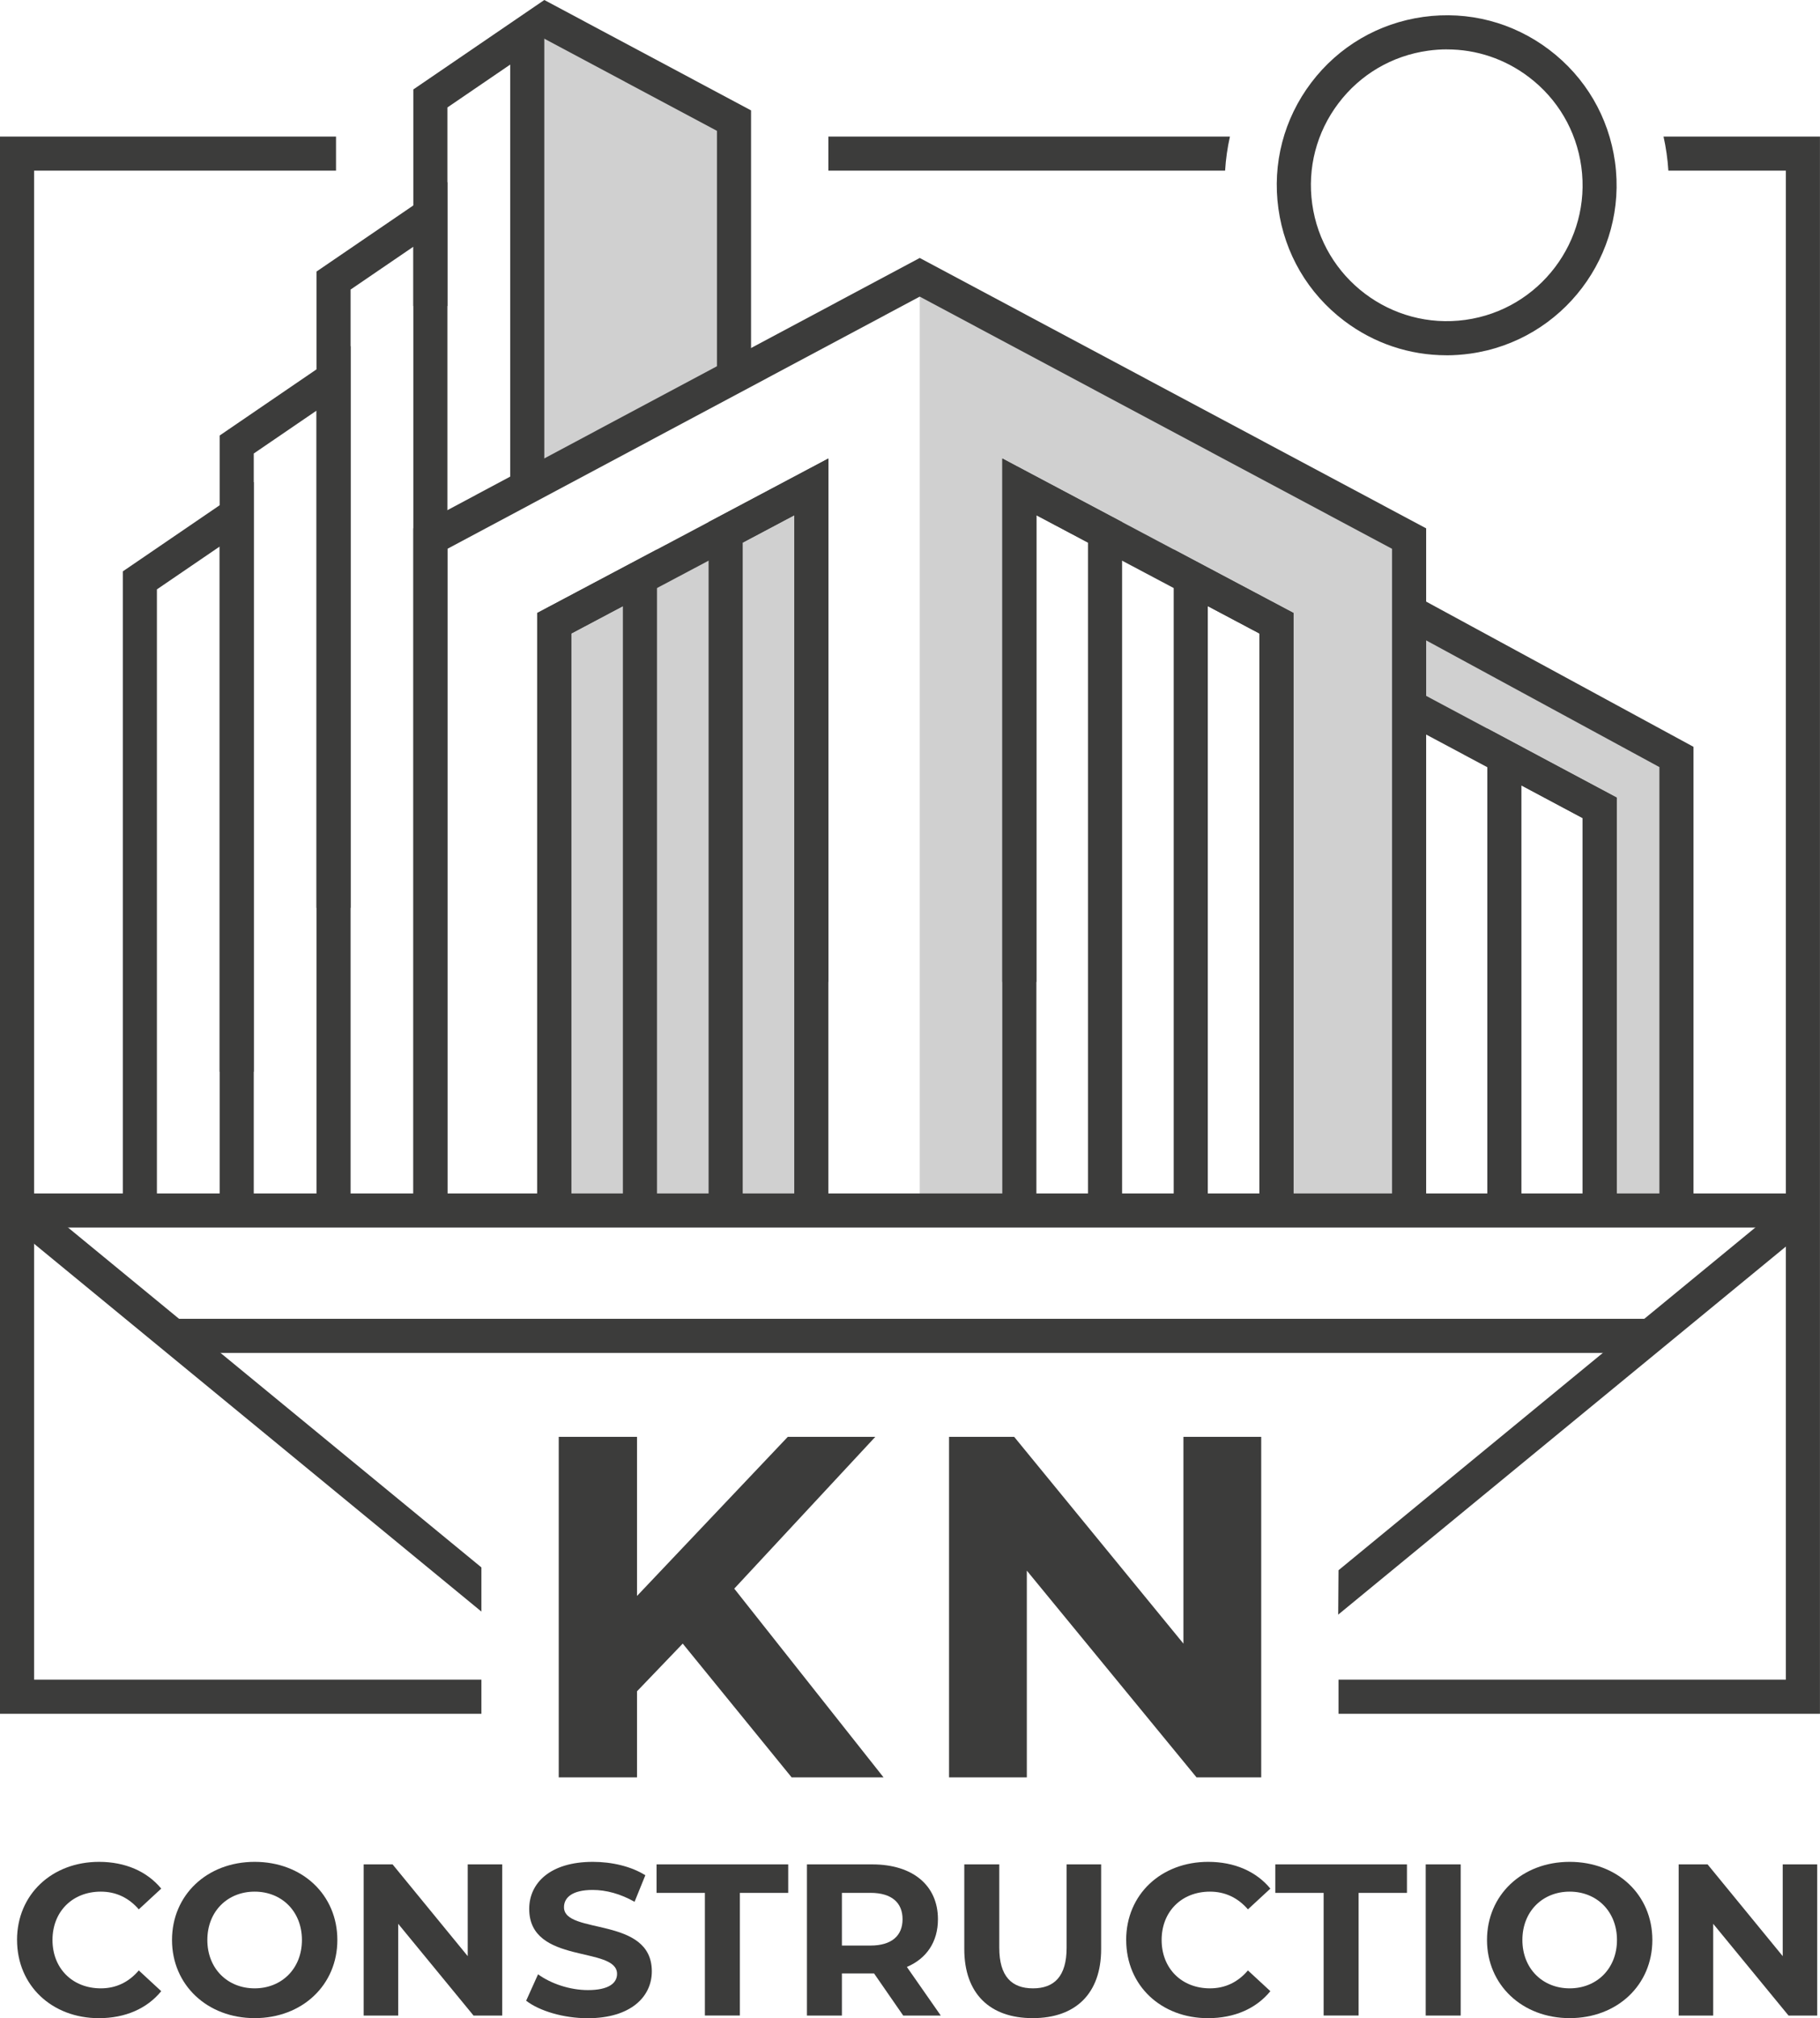 <?xml version="1.0" encoding="UTF-8"?>
<svg id="Calque_2" data-name="Calque 2" xmlns="http://www.w3.org/2000/svg" viewBox="0 0 451.07 500">
  <defs>
    <style>
      .cls-1 {
        fill: #3c3c3b;
      }

      .cls-2 {
        fill: #d0d0d0;
      }
    </style>
  </defs>
  <g>
    <g>
      <polygon class="cls-2" points="181.91 91.78 181.91 31.19 132.37 4.75 132.37 120.62 181.91 91.78"/>
      <polygon class="cls-2" points="349.24 133.43 349.24 299.9 316.35 299.9 316.35 154.41 252.64 120.63 252.64 299.9 227.95 299.9 227.95 68.7 349.24 133.43"/>
      <polygon class="cls-2" points="416.4 185.49 416.4 299.9 396.46 299.9 396.46 199.98 349.24 174.93 349.24 149.63 416.4 185.49"/>
      <polygon class="cls-2" points="201.08 120.62 201.08 299.9 137.37 299.9 137.37 154.41 201.08 120.62"/>
      <g>
        <polygon class="cls-1" points="353.46 299.9 345.01 299.9 345.01 135.97 227.95 73.49 110.89 135.97 110.89 299.9 102.44 299.9 102.44 130.9 227.95 63.91 353.46 130.9 353.46 299.9"/>
        <g>
          <polygon class="cls-1" points="320.58 299.9 312.13 299.9 312.13 156.95 256.86 127.65 256.86 243.29 248.41 243.29 248.41 113.6 320.58 151.87 320.58 299.9"/>
          <polygon class="cls-1" points="320.58 299.9 312.13 299.9 312.13 156.95 299.34 150.17 299.34 299.9 290.89 299.9 290.89 136.13 320.58 151.87 320.58 299.9"/>
          <polygon class="cls-1" points="278.1 299.9 269.65 299.9 269.65 134.43 256.86 127.65 256.86 299.9 248.41 299.9 248.41 113.6 278.1 129.35 278.1 299.9"/>
        </g>
        <g>
          <polygon class="cls-1" points="141.59 299.9 133.14 299.9 133.14 151.87 205.3 113.6 205.3 243.29 196.85 243.29 196.85 127.65 141.59 156.95 141.59 299.9"/>
          <polygon class="cls-1" points="162.83 299.9 154.38 299.9 154.38 150.17 141.59 156.95 141.59 299.9 133.14 299.9 133.14 151.87 162.83 136.13 162.83 299.9"/>
          <polygon class="cls-1" points="205.3 299.9 196.85 299.9 196.85 127.65 184.07 134.43 184.07 299.9 175.62 299.9 175.62 129.35 205.3 113.6 205.3 299.9"/>
        </g>
      </g>
      <g>
        <polygon class="cls-1" points="419.72 299.9 411.27 299.9 411.27 190.05 347.22 155.27 351.25 147.85 419.72 185.03 419.72 299.9"/>
        <polygon class="cls-1" points="400.68 299.9 392.23 299.9 392.23 202.68 347.24 178.67 351.22 171.21 400.68 197.61 400.68 299.9"/>
        <polygon class="cls-1" points="400.68 299.9 392.23 299.9 392.23 202.68 377.07 194.59 377.07 299.9 368.62 299.9 368.62 180.5 400.68 197.61 400.68 299.9"/>
      </g>
      <g>
        <polygon class="cls-1" points="62.89 299.9 54.44 299.9 54.44 135.41 38.89 146.02 38.89 299.2 30.44 299.2 30.44 141.56 62.89 119.41 62.89 299.9"/>
        <polygon class="cls-1" points="86.89 299.9 78.44 299.9 78.44 101.74 62.89 112.36 62.89 265.53 54.44 265.53 54.44 107.9 86.89 85.74 86.89 299.9"/>
        <polygon class="cls-1" points="110.89 299.9 102.44 299.9 102.44 61.13 86.89 71.74 86.89 224.92 78.44 224.92 78.44 67.28 110.89 45.13 110.89 299.9"/>
      </g>
      <polygon class="cls-1" points="134.9 120.62 126.45 120.62 126.45 16 110.89 26.62 110.89 75.81 102.44 75.81 102.44 22.16 134.9 0 134.9 120.62"/>
    </g>
    <polygon class="cls-1" points="186.14 91.78 177.69 91.78 177.69 32.42 130.92 7.46 134.9 0 186.14 27.35 186.14 91.78"/>
  </g>
  <path class="cls-1" d="M412.29,33.83c.61,2.75,1.02,5.57,1.2,8.45h29.12v373.86h-110.87v8.45h119.32V33.83h-38.78ZM205.31,42.28h98.32c.18-2.88.58-5.7,1.2-8.45h-99.53v8.45ZM8.45,416.14V42.28h74.83v-8.45H0v390.76h119.31v-8.45H8.45Z"/>
  <rect class="cls-1" x="4.22" y="295.68" width="442.62" height="8.45"/>
  <g>
    <path class="cls-1" d="M169.21,407.21l-11.33,11.81v21.33h-19.4v-84.36h19.4v39.41l37.36-39.41h21.69l-34.95,37.6,37,46.76h-22.78l-26.99-33.14Z"/>
    <path class="cls-1" d="M312.58,355.99v84.36h-16.03l-42.06-51.22v51.22h-19.28v-84.36h16.15l41.94,51.22v-51.22h19.28Z"/>
  </g>
  <polygon class="cls-1" points="119.31 399.27 2.38 303.16 7.74 296.63 119.31 388.33 119.31 399.27"/>
  <polygon class="cls-1" points="331.66 400.03 331.74 389.03 444.16 296.63 449.52 303.16 331.66 400.03"/>
  <rect class="cls-1" x="42.86" y="326.74" width="366.18" height="8.45"/>
  <path class="cls-1" d="M358.47,88.02c-9.11,0-17.93-2.94-25.32-8.53-8.97-6.79-14.76-16.66-16.31-27.8-1.55-11.14,1.34-22.22,8.12-31.19,6.79-8.97,16.66-14.76,27.8-16.31,11.14-1.55,22.22,1.34,31.19,8.13s14.76,16.66,16.31,27.8c3.19,23-12.93,44.31-35.93,47.5-1.96.27-3.93.41-5.87.41ZM358.63,12.23c-1.56,0-3.13.11-4.7.33-8.91,1.24-16.8,5.87-22.22,13.04-5.42,7.17-7.73,16.03-6.49,24.93,2.55,18.39,19.59,31.27,37.97,28.72,18.39-2.55,31.27-19.58,28.72-37.97-1.24-8.91-5.87-16.8-13.04-22.22-5.91-4.47-12.96-6.82-20.24-6.82Z"/>
  <g>
    <path class="cls-1" d="M4.22,480.64c0-11.29,8.67-19.36,20.33-19.36,6.47,0,11.88,2.35,15.41,6.63l-5.56,5.14c-2.51-2.89-5.67-4.39-9.41-4.39-7.01,0-11.98,4.92-11.98,11.98s4.97,11.98,11.98,11.98c3.74,0,6.9-1.5,9.41-4.44l5.56,5.14c-3.53,4.33-8.93,6.69-15.46,6.69-11.61,0-20.27-8.08-20.27-19.36Z"/>
    <path class="cls-1" d="M42.63,480.64c0-11.13,8.67-19.36,20.49-19.36s20.49,8.18,20.49,19.36-8.72,19.36-20.49,19.36-20.49-8.24-20.49-19.36ZM74.83,480.64c0-7.11-5.03-11.98-11.72-11.98s-11.72,4.87-11.72,11.98,5.03,11.98,11.72,11.98,11.72-4.87,11.72-11.98Z"/>
    <path class="cls-1" d="M124.47,461.91v37.45h-7.11l-18.67-22.73v22.73h-8.56v-37.45h7.17l18.62,22.73v-22.73h8.56Z"/>
    <path class="cls-1" d="M130.41,495.67l2.94-6.53c3.16,2.3,7.86,3.91,12.36,3.91,5.14,0,7.22-1.71,7.22-4.01,0-7.01-21.77-2.19-21.77-16.1,0-6.37,5.14-11.66,15.78-11.66,4.71,0,9.52,1.12,13,3.32l-2.67,6.58c-3.48-1.98-7.06-2.94-10.38-2.94-5.13,0-7.11,1.93-7.11,4.28,0,6.9,21.77,2.14,21.77,15.89,0,6.26-5.19,11.61-15.89,11.61-5.94,0-11.93-1.77-15.25-4.33Z"/>
    <path class="cls-1" d="M174.7,468.97h-11.98v-7.06h32.63v7.06h-11.98v30.38h-8.67v-30.38Z"/>
    <path class="cls-1" d="M223.85,499.36l-7.22-10.43h-7.97v10.43h-8.67v-37.45h16.21c10,0,16.26,5.19,16.26,13.59,0,5.62-2.83,9.74-7.7,11.82l8.4,12.04h-9.31ZM215.72,468.97h-7.06v13.05h7.06c5.3,0,7.97-2.46,7.97-6.53s-2.67-6.53-7.97-6.53Z"/>
    <path class="cls-1" d="M238.99,482.88v-20.97h8.67v20.65c0,7.11,3.1,10.06,8.35,10.06s8.34-2.94,8.34-10.06v-20.65h8.56v20.97c0,11.02-6.31,17.12-16.96,17.12s-16.96-6.1-16.96-17.12Z"/>
    <path class="cls-1" d="M279.11,480.64c0-11.29,8.67-19.36,20.33-19.36,6.47,0,11.88,2.35,15.41,6.63l-5.56,5.14c-2.51-2.89-5.67-4.39-9.41-4.39-7.01,0-11.98,4.92-11.98,11.98s4.97,11.98,11.98,11.98c3.74,0,6.9-1.5,9.41-4.44l5.56,5.14c-3.53,4.33-8.93,6.69-15.46,6.69-11.61,0-20.27-8.08-20.27-19.36Z"/>
    <path class="cls-1" d="M328.05,468.97h-11.98v-7.06h32.63v7.06h-11.98v30.38h-8.67v-30.38Z"/>
    <path class="cls-1" d="M353.35,461.91h8.67v37.45h-8.67v-37.45Z"/>
    <path class="cls-1" d="M368.54,480.64c0-11.13,8.67-19.36,20.49-19.36s20.49,8.18,20.49,19.36-8.72,19.36-20.49,19.36-20.49-8.24-20.49-19.36ZM400.75,480.64c0-7.11-5.03-11.98-11.72-11.98s-11.72,4.87-11.72,11.98,5.03,11.98,11.72,11.98,11.72-4.87,11.72-11.98Z"/>
    <path class="cls-1" d="M450.38,461.91v37.45h-7.11l-18.67-22.73v22.73h-8.56v-37.45h7.17l18.62,22.73v-22.73h8.56Z"/>
  </g>
</svg>